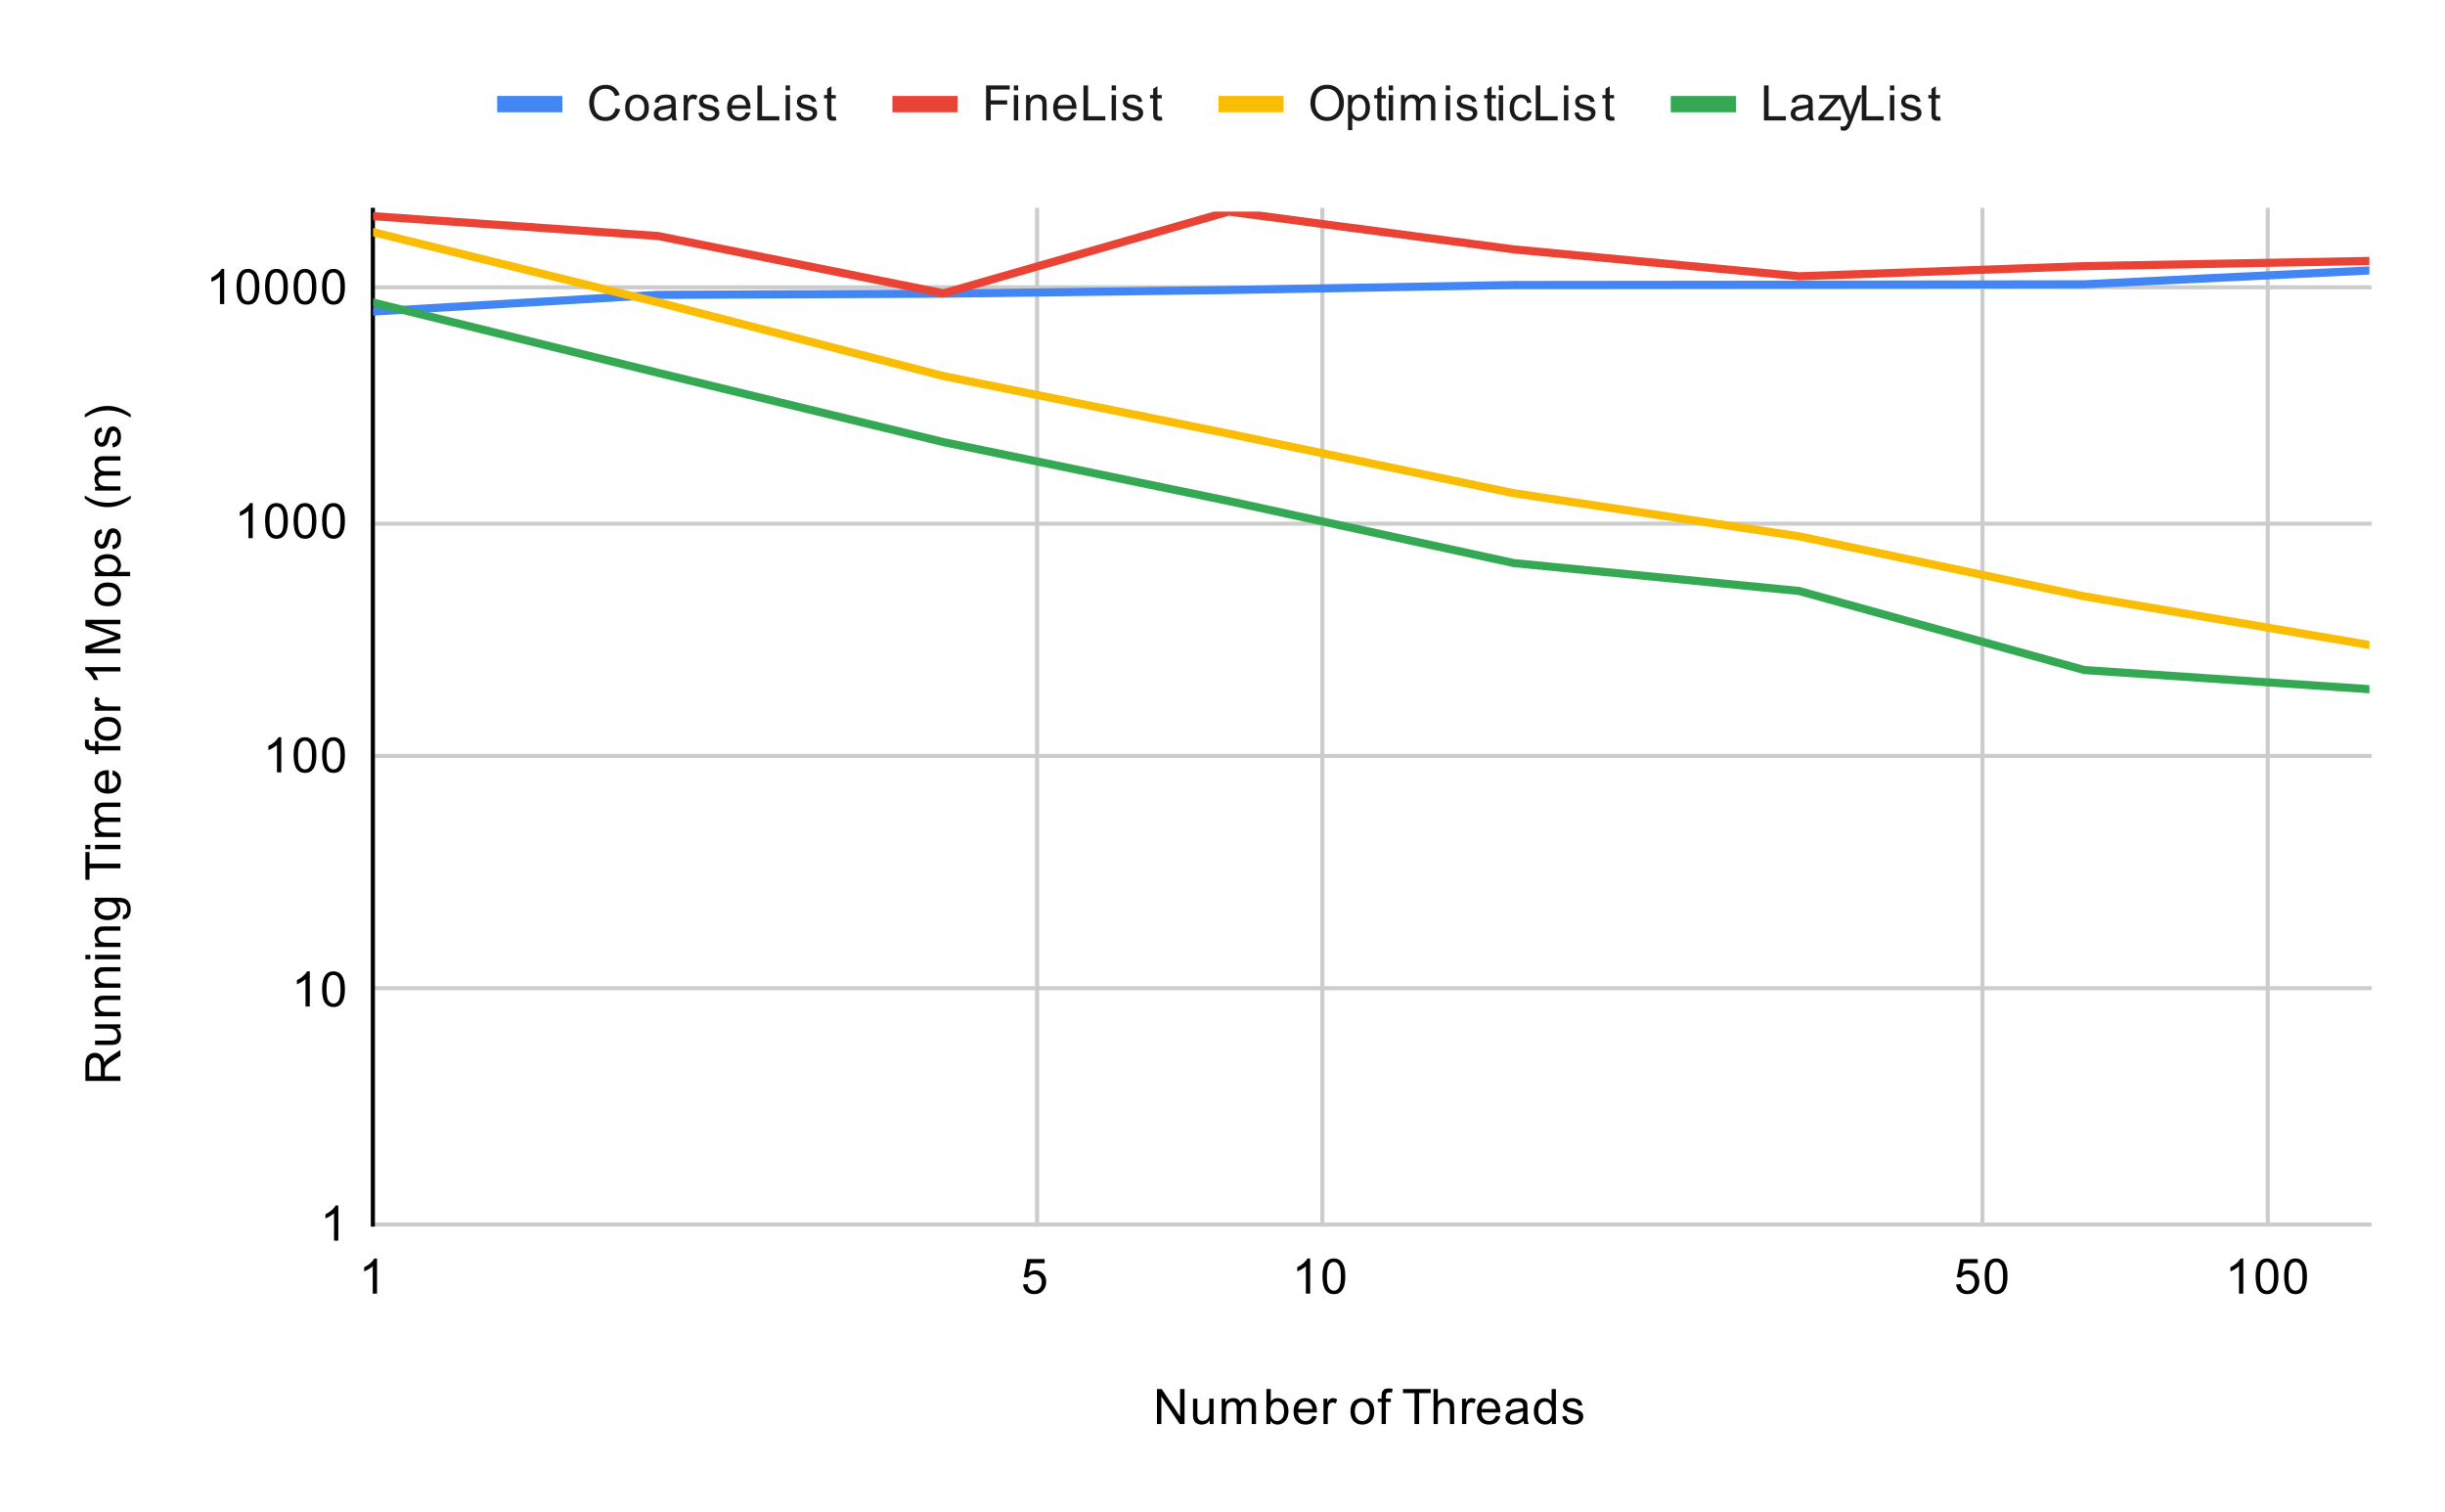 <svg version="1.1" viewBox="0.0 0.0 600.0 371.0" fill="none" stroke="none" stroke-linecap="square" stroke-miterlimit="10" width="600" height="371" xmlns:xlink="http://www.w3.org/1999/xlink" xmlns="http://www.w3.org/2000/svg"><path fill="#ffffff" d="M0 0L600.0 0L600.0 371.0L0 371.0L0 0Z" fill-rule="nonzero"/><path stroke="#cccccc" stroke-width="1.0" stroke-linecap="butt" d="M91.5 51.5L91.5 300.5" fill-rule="nonzero"/><path stroke="#cccccc" stroke-width="1.0" stroke-linecap="butt" d="M254.5 51.5L254.5 300.5" fill-rule="nonzero"/><path stroke="#cccccc" stroke-width="1.0" stroke-linecap="butt" d="M324.5 51.5L324.5 300.5" fill-rule="nonzero"/><path stroke="#cccccc" stroke-width="1.0" stroke-linecap="butt" d="M486.5 51.5L486.5 300.5" fill-rule="nonzero"/><path stroke="#cccccc" stroke-width="1.0" stroke-linecap="butt" d="M556.5 51.5L556.5 300.5" fill-rule="nonzero"/><path stroke="#cccccc" stroke-width="1.0" stroke-linecap="butt" d="M91.5 300.5L581.5 300.5" fill-rule="nonzero"/><path stroke="#cccccc" stroke-width="1.0" stroke-linecap="butt" d="M91.5 242.5L581.5 242.5" fill-rule="nonzero"/><path stroke="#cccccc" stroke-width="1.0" stroke-linecap="butt" d="M91.5 185.5L581.5 185.5" fill-rule="nonzero"/><path stroke="#cccccc" stroke-width="1.0" stroke-linecap="butt" d="M91.5 128.5L581.5 128.5" fill-rule="nonzero"/><path stroke="#cccccc" stroke-width="1.0" stroke-linecap="butt" d="M91.5 70.5L581.5 70.5" fill-rule="nonzero"/><path stroke="#000000" stroke-width="1.0" stroke-linecap="butt" d="M91.5 300.5L91.5 51.5" fill-rule="nonzero"/><clipPath id="id_0"><path d="M91.55 51.917L581.45 51.917L581.45 300.45L91.55 300.45L91.55 51.917Z" clip-rule="nonzero"/></clipPath><path stroke="#4285f4" stroke-width="2.0" stroke-linecap="butt" clip-path="url(#id_0)" d="M91.55 76.448L161.536 72.358L231.521 72.065L301.507 71.169L371.493 69.945L441.479 69.872L511.464 69.765L581.45 66.366" fill-rule="nonzero"/><path stroke="#ea4335" stroke-width="2.0" stroke-linecap="butt" clip-path="url(#id_0)" d="M91.55 53.047L161.536 57.926L231.521 71.981L301.507 51.917L371.493 61.204L441.479 67.798L511.464 65.311L581.45 64.033" fill-rule="nonzero"/><path stroke="#fbbc04" stroke-width="2.0" stroke-linecap="butt" clip-path="url(#id_0)" d="M91.55 56.974L161.536 74.207L231.521 92.288L301.507 106.417L371.493 121.034L441.479 131.608L511.464 146.338L581.45 158.286" fill-rule="nonzero"/><path stroke="#34a853" stroke-width="2.0" stroke-linecap="butt" clip-path="url(#id_0)" d="M91.55 74.25L161.536 91.504L231.521 108.491L301.507 122.95L371.493 138.18L441.479 145.025L511.464 164.426L581.45 169.126" fill-rule="nonzero"/><path fill="#000000" fill-opacity="0.0" clip-path="url(#id_0)" d="M94.55 76.448C94.55 78.105 93.207 79.448 91.55 79.448C89.893 79.448 88.55 78.105 88.55 76.448C88.55 74.792 89.893 73.448 91.55 73.448C93.207 73.448 94.55 74.792 94.55 76.448Z" fill-rule="nonzero"/><path fill="#000000" fill-opacity="0.0" clip-path="url(#id_0)" d="M164.536 72.358C164.536 74.015 163.193 75.358 161.536 75.358C159.879 75.358 158.536 74.015 158.536 72.358C158.536 70.701 159.879 69.358 161.536 69.358C163.193 69.358 164.536 70.701 164.536 72.358Z" fill-rule="nonzero"/><path fill="#000000" fill-opacity="0.0" clip-path="url(#id_0)" d="M234.521 72.065C234.521 73.722 233.178 75.065 231.521 75.065C229.865 75.065 228.521 73.722 228.521 72.065C228.521 70.409 229.865 69.065 231.521 69.065C233.178 69.065 234.521 70.409 234.521 72.065Z" fill-rule="nonzero"/><path fill="#000000" fill-opacity="0.0" clip-path="url(#id_0)" d="M304.507 71.169C304.507 72.826 303.164 74.169 301.507 74.169C299.85 74.169 298.507 72.826 298.507 71.169C298.507 69.512 299.85 68.169 301.507 68.169C303.164 68.169 304.507 69.512 304.507 71.169Z" fill-rule="nonzero"/><path fill="#000000" fill-opacity="0.0" clip-path="url(#id_0)" d="M374.493 69.945C374.493 71.601 373.15 72.945 371.493 72.945C369.836 72.945 368.493 71.601 368.493 69.945C368.493 68.288 369.836 66.945 371.493 66.945C373.15 66.945 374.493 68.288 374.493 69.945Z" fill-rule="nonzero"/><path fill="#000000" fill-opacity="0.0" clip-path="url(#id_0)" d="M444.479 69.872C444.479 71.529 443.135 72.872 441.479 72.872C439.822 72.872 438.479 71.529 438.479 69.872C438.479 68.215 439.822 66.872 441.479 66.872C443.135 66.872 444.479 68.215 444.479 69.872Z" fill-rule="nonzero"/><path fill="#000000" fill-opacity="0.0" clip-path="url(#id_0)" d="M514.464 69.765C514.464 71.422 513.121 72.765 511.464 72.765C509.807 72.765 508.464 71.422 508.464 69.765C508.464 68.109 509.807 66.765 511.464 66.765C513.121 66.765 514.464 68.109 514.464 69.765Z" fill-rule="nonzero"/><path fill="#000000" fill-opacity="0.0" clip-path="url(#id_0)" d="M584.45 66.366C584.45 68.023 583.107 69.366 581.45 69.366C579.793 69.366 578.45 68.023 578.45 66.366C578.45 64.709 579.793 63.366 581.45 63.366C583.107 63.366 584.45 64.709 584.45 66.366Z" fill-rule="nonzero"/><path fill="#000000" fill-opacity="0.0" clip-path="url(#id_0)" d="M94.55 53.047C94.55 54.704 93.207 56.047 91.55 56.047C89.893 56.047 88.55 54.704 88.55 53.047C88.55 51.39 89.893 50.047 91.55 50.047C93.207 50.047 94.55 51.39 94.55 53.047Z" fill-rule="nonzero"/><path fill="#000000" fill-opacity="0.0" clip-path="url(#id_0)" d="M164.536 57.926C164.536 59.583 163.193 60.926 161.536 60.926C159.879 60.926 158.536 59.583 158.536 57.926C158.536 56.269 159.879 54.926 161.536 54.926C163.193 54.926 164.536 56.269 164.536 57.926Z" fill-rule="nonzero"/><path fill="#000000" fill-opacity="0.0" clip-path="url(#id_0)" d="M234.521 71.981C234.521 73.638 233.178 74.981 231.521 74.981C229.865 74.981 228.521 73.638 228.521 71.981C228.521 70.324 229.865 68.981 231.521 68.981C233.178 68.981 234.521 70.324 234.521 71.981Z" fill-rule="nonzero"/><path fill="#000000" fill-opacity="0.0" clip-path="url(#id_0)" d="M304.507 51.917C304.507 53.574 303.164 54.917 301.507 54.917C299.85 54.917 298.507 53.574 298.507 51.917C298.507 50.26 299.85 48.917 301.507 48.917C303.164 48.917 304.507 50.26 304.507 51.917Z" fill-rule="nonzero"/><path fill="#000000" fill-opacity="0.0" clip-path="url(#id_0)" d="M374.493 61.204C374.493 62.861 373.15 64.204 371.493 64.204C369.836 64.204 368.493 62.861 368.493 61.204C368.493 59.547 369.836 58.204 371.493 58.204C373.15 58.204 374.493 59.547 374.493 61.204Z" fill-rule="nonzero"/><path fill="#000000" fill-opacity="0.0" clip-path="url(#id_0)" d="M444.479 67.798C444.479 69.454 443.135 70.798 441.479 70.798C439.822 70.798 438.479 69.454 438.479 67.798C438.479 66.141 439.822 64.798 441.479 64.798C443.135 64.798 444.479 66.141 444.479 67.798Z" fill-rule="nonzero"/><path fill="#000000" fill-opacity="0.0" clip-path="url(#id_0)" d="M514.464 65.311C514.464 66.968 513.121 68.311 511.464 68.311C509.807 68.311 508.464 66.968 508.464 65.311C508.464 63.654 509.807 62.311 511.464 62.311C513.121 62.311 514.464 63.654 514.464 65.311Z" fill-rule="nonzero"/><path fill="#000000" fill-opacity="0.0" clip-path="url(#id_0)" d="M584.45 64.033C584.45 65.69 583.107 67.033 581.45 67.033C579.793 67.033 578.45 65.69 578.45 64.033C578.45 62.376 579.793 61.033 581.45 61.033C583.107 61.033 584.45 62.376 584.45 64.033Z" fill-rule="nonzero"/><path fill="#000000" fill-opacity="0.0" clip-path="url(#id_0)" d="M94.55 56.974C94.55 58.63 93.207 59.974 91.55 59.974C89.893 59.974 88.55 58.63 88.55 56.974C88.55 55.317 89.893 53.974 91.55 53.974C93.207 53.974 94.55 55.317 94.55 56.974Z" fill-rule="nonzero"/><path fill="#000000" fill-opacity="0.0" clip-path="url(#id_0)" d="M164.536 74.207C164.536 75.864 163.193 77.207 161.536 77.207C159.879 77.207 158.536 75.864 158.536 74.207C158.536 72.55 159.879 71.207 161.536 71.207C163.193 71.207 164.536 72.55 164.536 74.207Z" fill-rule="nonzero"/><path fill="#000000" fill-opacity="0.0" clip-path="url(#id_0)" d="M234.521 92.288C234.521 93.945 233.178 95.288 231.521 95.288C229.865 95.288 228.521 93.945 228.521 92.288C228.521 90.631 229.865 89.288 231.521 89.288C233.178 89.288 234.521 90.631 234.521 92.288Z" fill-rule="nonzero"/><path fill="#000000" fill-opacity="0.0" clip-path="url(#id_0)" d="M304.507 106.417C304.507 108.073 303.164 109.417 301.507 109.417C299.85 109.417 298.507 108.073 298.507 106.417C298.507 104.76 299.85 103.417 301.507 103.417C303.164 103.417 304.507 104.76 304.507 106.417Z" fill-rule="nonzero"/><path fill="#000000" fill-opacity="0.0" clip-path="url(#id_0)" d="M374.493 121.034C374.493 122.691 373.15 124.034 371.493 124.034C369.836 124.034 368.493 122.691 368.493 121.034C368.493 119.377 369.836 118.034 371.493 118.034C373.15 118.034 374.493 119.377 374.493 121.034Z" fill-rule="nonzero"/><path fill="#000000" fill-opacity="0.0" clip-path="url(#id_0)" d="M444.479 131.608C444.479 133.264 443.135 134.608 441.479 134.608C439.822 134.608 438.479 133.264 438.479 131.608C438.479 129.951 439.822 128.608 441.479 128.608C443.135 128.608 444.479 129.951 444.479 131.608Z" fill-rule="nonzero"/><path fill="#000000" fill-opacity="0.0" clip-path="url(#id_0)" d="M514.464 146.338C514.464 147.995 513.121 149.338 511.464 149.338C509.807 149.338 508.464 147.995 508.464 146.338C508.464 144.682 509.807 143.338 511.464 143.338C513.121 143.338 514.464 144.682 514.464 146.338Z" fill-rule="nonzero"/><path fill="#000000" fill-opacity="0.0" clip-path="url(#id_0)" d="M584.45 158.286C584.45 159.943 583.107 161.286 581.45 161.286C579.793 161.286 578.45 159.943 578.45 158.286C578.45 156.629 579.793 155.286 581.45 155.286C583.107 155.286 584.45 156.629 584.45 158.286Z" fill-rule="nonzero"/><path fill="#000000" fill-opacity="0.0" clip-path="url(#id_0)" d="M94.55 74.25C94.55 75.907 93.207 77.25 91.55 77.25C89.893 77.25 88.55 75.907 88.55 74.25C88.55 72.593 89.893 71.25 91.55 71.25C93.207 71.25 94.55 72.593 94.55 74.25Z" fill-rule="nonzero"/><path fill="#000000" fill-opacity="0.0" clip-path="url(#id_0)" d="M164.536 91.504C164.536 93.16 163.193 94.504 161.536 94.504C159.879 94.504 158.536 93.16 158.536 91.504C158.536 89.847 159.879 88.504 161.536 88.504C163.193 88.504 164.536 89.847 164.536 91.504Z" fill-rule="nonzero"/><path fill="#000000" fill-opacity="0.0" clip-path="url(#id_0)" d="M234.521 108.491C234.521 110.148 233.178 111.491 231.521 111.491C229.865 111.491 228.521 110.148 228.521 108.491C228.521 106.834 229.865 105.491 231.521 105.491C233.178 105.491 234.521 106.834 234.521 108.491Z" fill-rule="nonzero"/><path fill="#000000" fill-opacity="0.0" clip-path="url(#id_0)" d="M304.507 122.95C304.507 124.607 303.164 125.95 301.507 125.95C299.85 125.95 298.507 124.607 298.507 122.95C298.507 121.293 299.85 119.95 301.507 119.95C303.164 119.95 304.507 121.293 304.507 122.95Z" fill-rule="nonzero"/><path fill="#000000" fill-opacity="0.0" clip-path="url(#id_0)" d="M374.493 138.18C374.493 139.837 373.15 141.18 371.493 141.18C369.836 141.18 368.493 139.837 368.493 138.18C368.493 136.524 369.836 135.18 371.493 135.18C373.15 135.18 374.493 136.524 374.493 138.18Z" fill-rule="nonzero"/><path fill="#000000" fill-opacity="0.0" clip-path="url(#id_0)" d="M444.479 145.025C444.479 146.682 443.135 148.025 441.479 148.025C439.822 148.025 438.479 146.682 438.479 145.025C438.479 143.368 439.822 142.025 441.479 142.025C443.135 142.025 444.479 143.368 444.479 145.025Z" fill-rule="nonzero"/><path fill="#000000" fill-opacity="0.0" clip-path="url(#id_0)" d="M514.464 164.426C514.464 166.083 513.121 167.426 511.464 167.426C509.807 167.426 508.464 166.083 508.464 164.426C508.464 162.769 509.807 161.426 511.464 161.426C513.121 161.426 514.464 162.769 514.464 164.426Z" fill-rule="nonzero"/><path fill="#000000" fill-opacity="0.0" clip-path="url(#id_0)" d="M584.45 169.126C584.45 170.783 583.107 172.126 581.45 172.126C579.793 172.126 578.45 170.783 578.45 169.126C578.45 167.469 579.793 166.126 581.45 166.126C583.107 166.126 584.45 167.469 584.45 169.126Z" fill-rule="nonzero"/><path fill="#000000" d="M283.922 349.45L283.922 340.856L285.078 340.856L289.594 347.606L289.594 340.856L290.688 340.856L290.688 349.45L289.516 349.45L285.0 342.7L285.0 349.45L283.922 349.45ZM296.875 349.45L296.875 348.528Q296.141 349.591 294.891 349.591Q294.344 349.591 293.859 349.387Q293.391 349.169 293.156 348.856Q292.922 348.528 292.828 348.059Q292.766 347.762 292.766 347.075L292.766 343.231L293.828 343.231L293.828 346.684Q293.828 347.497 293.891 347.794Q293.984 348.2 294.297 348.45Q294.625 348.684 295.109 348.684Q295.578 348.684 295.984 348.45Q296.406 348.2 296.578 347.778Q296.766 347.356 296.766 346.559L296.766 343.231L297.812 343.231L297.812 349.45L296.875 349.45ZM299.797 349.45L299.797 343.231L300.734 343.231L300.734 344.106Q301.031 343.637 301.516 343.372Q302.0 343.091 302.625 343.091Q303.312 343.091 303.75 343.372Q304.203 343.653 304.375 344.169Q305.125 343.091 306.297 343.091Q307.234 343.091 307.719 343.606Q308.219 344.106 308.219 345.184L308.219 349.45L307.172 349.45L307.172 345.528Q307.172 344.903 307.062 344.622Q306.969 344.341 306.703 344.169Q306.438 343.997 306.062 343.997Q305.406 343.997 304.969 344.434Q304.547 344.872 304.547 345.841L304.547 349.45L303.484 349.45L303.484 345.403Q303.484 344.7 303.219 344.356Q302.969 343.997 302.391 343.997Q301.938 343.997 301.562 344.231Q301.188 344.466 301.016 344.919Q300.844 345.372 300.844 346.216L300.844 349.45L299.797 349.45ZM311.766 349.45L310.781 349.45L310.781 340.856L311.844 340.856L311.844 343.919Q312.516 343.091 313.547 343.091Q314.125 343.091 314.625 343.325Q315.141 343.544 315.469 343.966Q315.812 344.387 316.0 344.981Q316.188 345.575 316.188 346.247Q316.188 347.841 315.391 348.716Q314.594 349.591 313.5 349.591Q312.391 349.591 311.766 348.669L311.766 349.45ZM311.75 346.294Q311.75 347.403 312.062 347.903Q312.562 348.716 313.406 348.716Q314.094 348.716 314.594 348.122Q315.109 347.528 315.109 346.325Q315.109 345.106 314.625 344.528Q314.141 343.95 313.453 343.95Q312.766 343.95 312.25 344.559Q311.75 345.153 311.75 346.294ZM322.047 347.45L323.141 347.575Q322.891 348.528 322.188 349.059Q321.484 349.591 320.406 349.591Q319.047 349.591 318.234 348.747Q317.438 347.903 317.438 346.387Q317.438 344.825 318.25 343.966Q319.062 343.091 320.344 343.091Q321.594 343.091 322.375 343.934Q323.172 344.778 323.172 346.325Q323.172 346.419 323.172 346.606L318.531 346.606Q318.594 347.637 319.109 348.184Q319.625 348.716 320.406 348.716Q320.984 348.716 321.391 348.419Q321.812 348.106 322.047 347.45ZM318.594 345.747L322.062 345.747Q322.0 344.95 321.672 344.559Q321.156 343.95 320.359 343.95Q319.625 343.95 319.125 344.434Q318.641 344.919 318.594 345.747ZM324.781 349.45L324.781 343.231L325.734 343.231L325.734 344.169Q326.094 343.512 326.391 343.309Q326.703 343.091 327.078 343.091Q327.609 343.091 328.156 343.419L327.797 344.403Q327.406 344.169 327.031 344.169Q326.672 344.169 326.391 344.387Q326.125 344.591 326.016 344.966Q325.828 345.528 325.828 346.184L325.828 349.45L324.781 349.45ZM331.406 346.341Q331.406 344.606 332.359 343.778Q333.156 343.091 334.312 343.091Q335.594 343.091 336.406 343.934Q337.234 344.762 337.234 346.247Q337.234 347.45 336.875 348.137Q336.516 348.825 335.812 349.216Q335.125 349.591 334.312 349.591Q333.016 349.591 332.203 348.762Q331.406 347.919 331.406 346.341ZM332.484 346.341Q332.484 347.528 333.0 348.122Q333.531 348.716 334.312 348.716Q335.109 348.716 335.625 348.122Q336.141 347.528 336.141 346.309Q336.141 345.153 335.609 344.559Q335.094 343.966 334.312 343.966Q333.531 343.966 333.0 344.559Q332.484 345.137 332.484 346.341ZM339.047 349.45L339.047 344.044L338.109 344.044L338.109 343.231L339.047 343.231L339.047 342.559Q339.047 341.934 339.156 341.637Q339.312 341.216 339.688 340.966Q340.078 340.716 340.766 340.716Q341.219 340.716 341.75 340.825L341.594 341.731Q341.266 341.684 340.969 341.684Q340.484 341.684 340.281 341.887Q340.094 342.091 340.094 342.653L340.094 343.231L341.312 343.231L341.312 344.044L340.094 344.044L340.094 349.45L339.047 349.45ZM347.109 349.45L347.109 341.872L344.281 341.872L344.281 340.856L351.094 340.856L351.094 341.872L348.25 341.872L348.25 349.45L347.109 349.45ZM351.797 349.45L351.797 340.856L352.844 340.856L352.844 343.934Q353.578 343.091 354.703 343.091Q355.406 343.091 355.906 343.372Q356.422 343.637 356.641 344.122Q356.859 344.591 356.859 345.512L356.859 349.45L355.812 349.45L355.812 345.512Q355.812 344.716 355.469 344.356Q355.125 343.997 354.5 343.997Q354.031 343.997 353.609 344.247Q353.203 344.481 353.016 344.903Q352.844 345.309 352.844 346.044L352.844 349.45L351.797 349.45ZM358.781 349.45L358.781 343.231L359.734 343.231L359.734 344.169Q360.094 343.512 360.391 343.309Q360.703 343.091 361.078 343.091Q361.609 343.091 362.156 343.419L361.797 344.403Q361.406 344.169 361.031 344.169Q360.672 344.169 360.391 344.387Q360.125 344.591 360.016 344.966Q359.828 345.528 359.828 346.184L359.828 349.45L358.781 349.45ZM367.047 347.45L368.141 347.575Q367.891 348.528 367.188 349.059Q366.484 349.591 365.406 349.591Q364.047 349.591 363.234 348.747Q362.438 347.903 362.438 346.387Q362.438 344.825 363.25 343.966Q364.062 343.091 365.344 343.091Q366.594 343.091 367.375 343.934Q368.172 344.778 368.172 346.325Q368.172 346.419 368.172 346.606L363.531 346.606Q363.594 347.637 364.109 348.184Q364.625 348.716 365.406 348.716Q365.984 348.716 366.391 348.419Q366.812 348.106 367.047 347.45ZM363.594 345.747L367.062 345.747Q367.0 344.95 366.672 344.559Q366.156 343.95 365.359 343.95Q364.625 343.95 364.125 344.434Q363.641 344.919 363.594 345.747ZM373.859 348.684Q373.266 349.184 372.719 349.387Q372.188 349.591 371.562 349.591Q370.531 349.591 369.984 349.091Q369.438 348.591 369.438 347.809Q369.438 347.356 369.641 346.981Q369.844 346.591 370.188 346.372Q370.531 346.137 370.953 346.028Q371.25 345.934 371.891 345.856Q373.156 345.716 373.766 345.497Q373.766 345.278 373.766 345.231Q373.766 344.575 373.469 344.309Q373.062 343.966 372.266 343.966Q371.531 343.966 371.172 344.231Q370.812 344.481 370.641 345.137L369.609 344.997Q369.75 344.341 370.078 343.934Q370.406 343.528 371.016 343.309Q371.625 343.091 372.422 343.091Q373.219 343.091 373.719 343.278Q374.219 343.466 374.453 343.747Q374.688 344.028 374.781 344.466Q374.828 344.731 374.828 345.434L374.828 346.841Q374.828 348.309 374.891 348.7Q374.969 349.091 375.172 349.45L374.062 349.45Q373.906 349.122 373.859 348.684ZM373.766 346.325Q373.188 346.559 372.047 346.731Q371.391 346.825 371.125 346.95Q370.859 347.059 370.703 347.278Q370.562 347.497 370.562 347.778Q370.562 348.2 370.875 348.481Q371.203 348.762 371.812 348.762Q372.422 348.762 372.891 348.497Q373.375 348.231 373.594 347.762Q373.766 347.403 373.766 346.716L373.766 346.325ZM380.828 349.45L380.828 348.669Q380.234 349.591 379.094 349.591Q378.344 349.591 377.719 349.184Q377.094 348.762 376.75 348.028Q376.406 347.294 376.406 346.341Q376.406 345.419 376.719 344.653Q377.031 343.887 377.656 343.497Q378.281 343.091 379.047 343.091Q379.609 343.091 380.047 343.325Q380.484 343.559 380.766 343.934L380.766 340.856L381.812 340.856L381.812 349.45L380.828 349.45ZM377.5 346.341Q377.5 347.544 378.0 348.137Q378.5 348.716 379.188 348.716Q379.875 348.716 380.359 348.153Q380.844 347.591 380.844 346.434Q380.844 345.153 380.344 344.559Q379.859 343.966 379.141 343.966Q378.438 343.966 377.969 344.544Q377.5 345.106 377.5 346.341ZM383.375 347.591L384.406 347.434Q384.5 348.059 384.891 348.387Q385.297 348.716 386.031 348.716Q386.75 348.716 387.094 348.434Q387.453 348.137 387.453 347.731Q387.453 347.372 387.141 347.169Q386.922 347.028 386.062 346.809Q384.906 346.512 384.453 346.309Q384.016 346.091 383.781 345.716Q383.547 345.341 383.547 344.872Q383.547 344.466 383.734 344.106Q383.922 343.747 384.25 343.512Q384.5 343.341 384.922 343.216Q385.344 343.091 385.844 343.091Q386.562 343.091 387.109 343.309Q387.672 343.512 387.938 343.872Q388.203 344.231 388.297 344.825L387.266 344.966Q387.203 344.497 386.859 344.231Q386.531 343.95 385.906 343.95Q385.188 343.95 384.875 344.2Q384.562 344.434 384.562 344.762Q384.562 344.966 384.688 345.122Q384.828 345.294 385.094 345.403Q385.25 345.466 386.031 345.669Q387.156 345.981 387.594 346.169Q388.031 346.356 388.281 346.716Q388.531 347.075 388.531 347.622Q388.531 348.153 388.219 348.622Q387.922 349.075 387.344 349.341Q386.766 349.591 386.031 349.591Q384.812 349.591 384.172 349.091Q383.547 348.575 383.375 347.591Z" fill-rule="nonzero"/><path fill="#000000" d="M29.55 265.246L20.956 265.246L20.956 261.433Q20.956 260.277 21.191 259.683Q21.425 259.09 22.019 258.73Q22.597 258.371 23.3 258.371Q24.222 258.371 24.847 258.965Q25.472 259.558 25.644 260.793Q25.863 260.34 26.066 260.105Q26.519 259.605 27.206 259.168L29.55 257.668L29.55 259.105L27.769 260.23Q26.988 260.73 26.581 261.058Q26.175 261.371 26.019 261.636Q25.847 261.886 25.769 262.152Q25.738 262.34 25.738 262.777L25.738 264.105L29.55 264.105L29.55 265.246ZM24.753 264.105L24.753 261.652Q24.753 260.886 24.597 260.449Q24.425 259.996 24.081 259.777Q23.722 259.543 23.3 259.543Q22.691 259.543 22.3 259.996Q21.909 260.433 21.909 261.386L21.909 264.105L24.753 264.105ZM29.55 252.308L28.628 252.308Q29.691 253.043 29.691 254.293Q29.691 254.84 29.488 255.324Q29.269 255.793 28.956 256.027Q28.628 256.261 28.159 256.355Q27.863 256.418 27.175 256.418L23.331 256.418L23.331 255.355L26.784 255.355Q27.597 255.355 27.894 255.293Q28.3 255.199 28.55 254.886Q28.784 254.558 28.784 254.074Q28.784 253.605 28.55 253.199Q28.3 252.777 27.878 252.605Q27.456 252.418 26.659 252.418L23.331 252.418L23.331 251.371L29.55 251.371L29.55 252.308ZM29.55 249.386L23.331 249.386L23.331 248.449L24.206 248.449Q23.191 247.761 23.191 246.465Q23.191 245.902 23.394 245.433Q23.597 244.949 23.925 244.715Q24.253 244.48 24.691 244.386Q24.988 244.34 25.722 244.34L29.55 244.34L29.55 245.386L25.769 245.386Q25.113 245.386 24.8 245.511Q24.488 245.636 24.3 245.949Q24.097 246.261 24.097 246.683Q24.097 247.355 24.534 247.855Q24.956 248.34 26.144 248.34L29.55 248.34L29.55 249.386ZM29.55 242.386L23.331 242.386L23.331 241.449L24.206 241.449Q23.191 240.761 23.191 239.465Q23.191 238.902 23.394 238.433Q23.597 237.949 23.925 237.715Q24.253 237.48 24.691 237.386Q24.988 237.34 25.722 237.34L29.55 237.34L29.55 238.386L25.769 238.386Q25.113 238.386 24.8 238.511Q24.488 238.636 24.3 238.949Q24.097 239.261 24.097 239.683Q24.097 240.355 24.534 240.855Q24.956 241.34 26.144 241.34L29.55 241.34L29.55 242.386ZM22.175 235.386L20.956 235.386L20.956 234.324L22.175 234.324L22.175 235.386ZM29.55 235.386L23.331 235.386L23.331 234.324L29.55 234.324L29.55 235.386ZM29.55 232.386L23.331 232.386L23.331 231.449L24.206 231.449Q23.191 230.761 23.191 229.465Q23.191 228.902 23.394 228.433Q23.597 227.949 23.925 227.715Q24.253 227.48 24.691 227.386Q24.988 227.34 25.722 227.34L29.55 227.34L29.55 228.386L25.769 228.386Q25.113 228.386 24.8 228.511Q24.488 228.636 24.3 228.949Q24.097 229.261 24.097 229.683Q24.097 230.355 24.534 230.855Q24.956 231.34 26.144 231.34L29.55 231.34L29.55 232.386ZM30.066 225.59L30.222 224.558Q30.691 224.496 30.909 224.199Q31.206 223.808 31.206 223.136Q31.206 222.402 30.909 222.011Q30.613 221.605 30.097 221.465Q29.769 221.371 28.738 221.386Q29.55 222.074 29.55 223.105Q29.55 224.386 28.628 225.09Q27.691 225.793 26.409 225.793Q25.519 225.793 24.769 225.48Q24.003 225.152 23.597 224.543Q23.191 223.933 23.191 223.105Q23.191 221.996 24.081 221.277L23.331 221.277L23.331 220.308L28.706 220.308Q30.159 220.308 30.769 220.605Q31.378 220.902 31.722 221.543Q32.081 222.183 32.081 223.121Q32.081 224.23 31.581 224.918Q31.081 225.605 30.066 225.59ZM26.331 224.715Q27.55 224.715 28.113 224.23Q28.675 223.746 28.675 223.011Q28.675 222.277 28.113 221.793Q27.55 221.293 26.363 221.293Q25.222 221.293 24.644 221.808Q24.066 222.308 24.066 223.027Q24.066 223.73 24.644 224.23Q25.206 224.715 26.331 224.715ZM29.55 213.074L21.972 213.074L21.972 215.902L20.956 215.902L20.956 209.09L21.972 209.09L21.972 211.933L29.55 211.933L29.55 213.074ZM22.175 208.386L20.956 208.386L20.956 207.324L22.175 207.324L22.175 208.386ZM29.55 208.386L23.331 208.386L23.331 207.324L29.55 207.324L29.55 208.386ZM29.55 205.386L23.331 205.386L23.331 204.449L24.206 204.449Q23.738 204.152 23.472 203.668Q23.191 203.183 23.191 202.558Q23.191 201.871 23.472 201.433Q23.753 200.98 24.269 200.808Q23.191 200.058 23.191 198.886Q23.191 197.949 23.706 197.465Q24.206 196.965 25.284 196.965L29.55 196.965L29.55 198.011L25.628 198.011Q25.003 198.011 24.722 198.121Q24.441 198.215 24.269 198.48Q24.097 198.746 24.097 199.121Q24.097 199.777 24.534 200.215Q24.972 200.636 25.941 200.636L29.55 200.636L29.55 201.699L25.503 201.699Q24.8 201.699 24.456 201.965Q24.097 202.215 24.097 202.793Q24.097 203.246 24.331 203.621Q24.566 203.996 25.019 204.168Q25.472 204.34 26.316 204.34L29.55 204.34L29.55 205.386ZM27.55 190.136L27.675 189.043Q28.628 189.293 29.159 189.996Q29.691 190.699 29.691 191.777Q29.691 193.136 28.847 193.949Q28.003 194.746 26.488 194.746Q24.925 194.746 24.066 193.933Q23.191 193.121 23.191 191.84Q23.191 190.59 24.034 189.808Q24.878 189.011 26.425 189.011Q26.519 189.011 26.706 189.011L26.706 193.652Q27.738 193.59 28.284 193.074Q28.816 192.558 28.816 191.777Q28.816 191.199 28.519 190.793Q28.206 190.371 27.55 190.136ZM25.847 193.59L25.847 190.121Q25.05 190.183 24.659 190.511Q24.05 191.027 24.05 191.824Q24.05 192.558 24.534 193.058Q25.019 193.543 25.847 193.59ZM29.55 184.136L24.144 184.136L24.144 185.074L23.331 185.074L23.331 184.136L22.659 184.136Q22.034 184.136 21.738 184.027Q21.316 183.871 21.066 183.496Q20.816 183.105 20.816 182.418Q20.816 181.965 20.925 181.433L21.831 181.59Q21.784 181.918 21.784 182.215Q21.784 182.699 21.988 182.902Q22.191 183.09 22.753 183.09L23.331 183.09L23.331 181.871L24.144 181.871L24.144 183.09L29.55 183.09L29.55 184.136ZM26.441 181.777Q24.706 181.777 23.878 180.824Q23.191 180.027 23.191 178.871Q23.191 177.59 24.034 176.777Q24.863 175.949 26.347 175.949Q27.55 175.949 28.238 176.308Q28.925 176.668 29.316 177.371Q29.691 178.058 29.691 178.871Q29.691 180.168 28.863 180.98Q28.019 181.777 26.441 181.777ZM26.441 180.699Q27.628 180.699 28.222 180.183Q28.816 179.652 28.816 178.871Q28.816 178.074 28.222 177.558Q27.628 177.043 26.409 177.043Q25.253 177.043 24.659 177.574Q24.066 178.09 24.066 178.871Q24.066 179.652 24.659 180.183Q25.238 180.699 26.441 180.699ZM29.55 174.402L23.331 174.402L23.331 173.449L24.269 173.449Q23.613 173.09 23.409 172.793Q23.191 172.48 23.191 172.105Q23.191 171.574 23.519 171.027L24.503 171.386Q24.269 171.777 24.269 172.152Q24.269 172.511 24.488 172.793Q24.691 173.058 25.066 173.168Q25.628 173.355 26.284 173.355L29.55 173.355L29.55 174.402ZM29.55 163.715L29.55 164.761L22.831 164.761Q23.191 165.152 23.566 165.777Q23.925 166.386 24.097 166.871L23.081 166.871Q22.659 165.996 22.081 165.34Q21.488 164.668 20.925 164.386L20.925 163.715L29.55 163.715ZM29.55 160.293L20.956 160.293L20.956 158.574L27.034 156.543Q27.894 156.261 28.316 156.136Q27.847 155.996 26.941 155.683L20.956 153.621L20.956 152.09L29.55 152.09L29.55 153.183L22.363 153.183L29.55 155.683L29.55 156.715L22.238 159.199L29.55 159.199L29.55 160.293ZM26.441 148.777Q24.706 148.777 23.878 147.824Q23.191 147.027 23.191 145.871Q23.191 144.59 24.034 143.777Q24.863 142.949 26.347 142.949Q27.55 142.949 28.238 143.308Q28.925 143.668 29.316 144.371Q29.691 145.058 29.691 145.871Q29.691 147.168 28.863 147.98Q28.019 148.777 26.441 148.777ZM26.441 147.699Q27.628 147.699 28.222 147.183Q28.816 146.652 28.816 145.871Q28.816 145.074 28.222 144.558Q27.628 144.043 26.409 144.043Q25.253 144.043 24.659 144.574Q24.066 145.09 24.066 145.871Q24.066 146.652 24.659 147.183Q25.238 147.699 26.441 147.699ZM31.941 141.386L23.331 141.386L23.331 140.433L24.128 140.433Q23.659 140.09 23.425 139.668Q23.191 139.23 23.191 138.621Q23.191 137.824 23.597 137.215Q24.003 136.605 24.753 136.308Q25.503 135.996 26.394 135.996Q27.347 135.996 28.113 136.34Q28.878 136.668 29.284 137.324Q29.691 137.98 29.691 138.699Q29.691 139.23 29.472 139.652Q29.238 140.074 28.909 140.34L31.941 140.34L31.941 141.386ZM26.472 140.433Q27.675 140.433 28.253 139.949Q28.816 139.465 28.816 138.777Q28.816 138.074 28.222 137.574Q27.628 137.074 26.378 137.074Q25.191 137.074 24.613 137.558Q24.019 138.043 24.019 138.73Q24.019 139.402 24.644 139.918Q25.269 140.433 26.472 140.433ZM27.691 134.808L27.534 133.777Q28.159 133.683 28.488 133.293Q28.816 132.886 28.816 132.152Q28.816 131.433 28.534 131.09Q28.238 130.73 27.831 130.73Q27.472 130.73 27.269 131.043Q27.128 131.261 26.909 132.121Q26.613 133.277 26.409 133.73Q26.191 134.168 25.816 134.402Q25.441 134.636 24.972 134.636Q24.566 134.636 24.206 134.449Q23.847 134.261 23.613 133.933Q23.441 133.683 23.316 133.261Q23.191 132.84 23.191 132.34Q23.191 131.621 23.409 131.074Q23.613 130.511 23.972 130.246Q24.331 129.98 24.925 129.886L25.066 130.918Q24.597 130.98 24.331 131.324Q24.05 131.652 24.05 132.277Q24.05 132.996 24.3 133.308Q24.534 133.621 24.863 133.621Q25.066 133.621 25.222 133.496Q25.394 133.355 25.503 133.09Q25.566 132.933 25.769 132.152Q26.081 131.027 26.269 130.59Q26.456 130.152 26.816 129.902Q27.175 129.652 27.722 129.652Q28.253 129.652 28.722 129.965Q29.175 130.261 29.441 130.84Q29.691 131.418 29.691 132.152Q29.691 133.371 29.191 134.011Q28.675 134.636 27.691 134.808ZM32.081 122.371Q30.972 123.246 29.503 123.855Q28.019 124.449 26.441 124.449Q25.05 124.449 23.769 124.011Q22.284 123.48 20.816 122.371L20.816 121.621Q22.034 122.324 22.55 122.558Q23.363 122.918 24.238 123.121Q25.331 123.371 26.441 123.371Q29.269 123.371 32.081 121.621L32.081 122.371ZM29.55 120.386L23.331 120.386L23.331 119.449L24.206 119.449Q23.738 119.152 23.472 118.668Q23.191 118.183 23.191 117.558Q23.191 116.871 23.472 116.433Q23.753 115.98 24.269 115.808Q23.191 115.058 23.191 113.886Q23.191 112.949 23.706 112.465Q24.206 111.965 25.284 111.965L29.55 111.965L29.55 113.011L25.628 113.011Q25.003 113.011 24.722 113.121Q24.441 113.215 24.269 113.48Q24.097 113.746 24.097 114.121Q24.097 114.777 24.534 115.215Q24.972 115.636 25.941 115.636L29.55 115.636L29.55 116.699L25.503 116.699Q24.8 116.699 24.456 116.965Q24.097 117.215 24.097 117.793Q24.097 118.246 24.331 118.621Q24.566 118.996 25.019 119.168Q25.472 119.34 26.316 119.34L29.55 119.34L29.55 120.386ZM27.691 109.808L27.534 108.777Q28.159 108.683 28.488 108.293Q28.816 107.886 28.816 107.152Q28.816 106.433 28.534 106.09Q28.238 105.73 27.831 105.73Q27.472 105.73 27.269 106.043Q27.128 106.261 26.909 107.121Q26.613 108.277 26.409 108.73Q26.191 109.168 25.816 109.402Q25.441 109.636 24.972 109.636Q24.566 109.636 24.206 109.449Q23.847 109.261 23.613 108.933Q23.441 108.683 23.316 108.261Q23.191 107.84 23.191 107.34Q23.191 106.621 23.409 106.074Q23.613 105.511 23.972 105.246Q24.331 104.98 24.925 104.886L25.066 105.918Q24.597 105.98 24.331 106.324Q24.05 106.652 24.05 107.277Q24.05 107.996 24.3 108.308Q24.534 108.621 24.863 108.621Q25.066 108.621 25.222 108.496Q25.394 108.355 25.503 108.09Q25.566 107.933 25.769 107.152Q26.081 106.027 26.269 105.59Q26.456 105.152 26.816 104.902Q27.175 104.652 27.722 104.652Q28.253 104.652 28.722 104.965Q29.175 105.261 29.441 105.84Q29.691 106.418 29.691 107.152Q29.691 108.371 29.191 109.011Q28.675 109.636 27.691 109.808ZM32.081 101.699L32.081 102.449Q29.269 100.699 26.441 100.699Q25.347 100.699 24.253 100.949Q23.378 101.152 22.566 101.511Q22.05 101.746 20.816 102.449L20.816 101.699Q22.284 100.605 23.769 100.074Q25.05 99.621 26.441 99.621Q28.019 99.621 29.503 100.23Q30.972 100.84 32.081 101.699Z" fill-rule="nonzero"/><path fill="#000000" d="M83.019 304.45L81.972 304.45L81.972 297.731Q81.581 298.091 80.956 298.466Q80.347 298.825 79.862 298.997L79.862 297.981Q80.737 297.559 81.394 296.981Q82.066 296.387 82.347 295.825L83.019 295.825L83.019 304.45Z" fill-rule="nonzero"/><path fill="#000000" d="M76.019 246.992L74.972 246.992L74.972 240.273Q74.581 240.632 73.956 241.007Q73.347 241.367 72.862 241.539L72.862 240.523Q73.737 240.101 74.394 239.523Q75.066 238.929 75.347 238.367L76.019 238.367L76.019 246.992ZM79.05 242.757Q79.05 241.226 79.362 240.304Q79.675 239.367 80.284 238.867Q80.909 238.367 81.847 238.367Q82.534 238.367 83.05 238.648Q83.581 238.929 83.925 239.46Q84.269 239.976 84.456 240.726Q84.644 241.476 84.644 242.757Q84.644 244.273 84.331 245.195Q84.034 246.117 83.409 246.632Q82.8 247.132 81.847 247.132Q80.612 247.132 79.894 246.242Q79.05 245.179 79.05 242.757ZM80.128 242.757Q80.128 244.867 80.628 245.57Q81.128 246.273 81.847 246.273Q82.581 246.273 83.066 245.57Q83.566 244.867 83.566 242.757Q83.566 240.632 83.066 239.945Q82.581 239.242 81.831 239.242Q81.112 239.242 80.675 239.851Q80.128 240.632 80.128 242.757Z" fill-rule="nonzero"/><path fill="#000000" d="M69.019 189.533L67.972 189.533L67.972 182.815Q67.581 183.174 66.956 183.549Q66.347 183.908 65.862 184.08L65.862 183.065Q66.737 182.643 67.394 182.065Q68.066 181.471 68.347 180.908L69.019 180.908L69.019 189.533ZM72.05 185.299Q72.05 183.768 72.362 182.846Q72.675 181.908 73.284 181.408Q73.909 180.908 74.847 180.908Q75.534 180.908 76.05 181.19Q76.581 181.471 76.925 182.002Q77.269 182.518 77.456 183.268Q77.644 184.018 77.644 185.299Q77.644 186.815 77.331 187.736Q77.034 188.658 76.409 189.174Q75.8 189.674 74.847 189.674Q73.612 189.674 72.894 188.783Q72.05 187.721 72.05 185.299ZM73.128 185.299Q73.128 187.408 73.628 188.111Q74.128 188.815 74.847 188.815Q75.581 188.815 76.066 188.111Q76.566 187.408 76.566 185.299Q76.566 183.174 76.066 182.486Q75.581 181.783 74.831 181.783Q74.112 181.783 73.675 182.393Q73.128 183.174 73.128 185.299ZM79.05 185.299Q79.05 183.768 79.362 182.846Q79.675 181.908 80.284 181.408Q80.909 180.908 81.847 180.908Q82.534 180.908 83.05 181.19Q83.581 181.471 83.925 182.002Q84.269 182.518 84.456 183.268Q84.644 184.018 84.644 185.299Q84.644 186.815 84.331 187.736Q84.034 188.658 83.409 189.174Q82.8 189.674 81.847 189.674Q80.612 189.674 79.894 188.783Q79.05 187.721 79.05 185.299ZM80.128 185.299Q80.128 187.408 80.628 188.111Q81.128 188.815 81.847 188.815Q82.581 188.815 83.066 188.111Q83.566 187.408 83.566 185.299Q83.566 183.174 83.066 182.486Q82.581 181.783 81.831 181.783Q81.112 181.783 80.675 182.393Q80.128 183.174 80.128 185.299Z" fill-rule="nonzero"/><path fill="#000000" d="M62.019 132.075L60.972 132.075L60.972 125.356Q60.581 125.716 59.956 126.091Q59.347 126.45 58.862 126.622L58.862 125.606Q59.737 125.184 60.394 124.606Q61.066 124.013 61.347 123.45L62.019 123.45L62.019 132.075ZM65.05 127.841Q65.05 126.309 65.362 125.388Q65.675 124.45 66.284 123.95Q66.909 123.45 67.847 123.45Q68.534 123.45 69.05 123.731Q69.581 124.013 69.925 124.544Q70.269 125.059 70.456 125.809Q70.644 126.559 70.644 127.841Q70.644 129.356 70.331 130.278Q70.034 131.2 69.409 131.716Q68.8 132.216 67.847 132.216Q66.612 132.216 65.894 131.325Q65.05 130.263 65.05 127.841ZM66.128 127.841Q66.128 129.95 66.628 130.653Q67.128 131.356 67.847 131.356Q68.581 131.356 69.066 130.653Q69.566 129.95 69.566 127.841Q69.566 125.716 69.066 125.028Q68.581 124.325 67.831 124.325Q67.112 124.325 66.675 124.934Q66.128 125.716 66.128 127.841ZM72.05 127.841Q72.05 126.309 72.362 125.388Q72.675 124.45 73.284 123.95Q73.909 123.45 74.847 123.45Q75.534 123.45 76.05 123.731Q76.581 124.013 76.925 124.544Q77.269 125.059 77.456 125.809Q77.644 126.559 77.644 127.841Q77.644 129.356 77.331 130.278Q77.034 131.2 76.409 131.716Q75.8 132.216 74.847 132.216Q73.612 132.216 72.894 131.325Q72.05 130.263 72.05 127.841ZM73.128 127.841Q73.128 129.95 73.628 130.653Q74.128 131.356 74.847 131.356Q75.581 131.356 76.066 130.653Q76.566 129.95 76.566 127.841Q76.566 125.716 76.066 125.028Q75.581 124.325 74.831 124.325Q74.112 124.325 73.675 124.934Q73.128 125.716 73.128 127.841ZM79.05 127.841Q79.05 126.309 79.362 125.388Q79.675 124.45 80.284 123.95Q80.909 123.45 81.847 123.45Q82.534 123.45 83.05 123.731Q83.581 124.013 83.925 124.544Q84.269 125.059 84.456 125.809Q84.644 126.559 84.644 127.841Q84.644 129.356 84.331 130.278Q84.034 131.2 83.409 131.716Q82.8 132.216 81.847 132.216Q80.612 132.216 79.894 131.325Q79.05 130.263 79.05 127.841ZM80.128 127.841Q80.128 129.95 80.628 130.653Q81.128 131.356 81.847 131.356Q82.581 131.356 83.066 130.653Q83.566 129.95 83.566 127.841Q83.566 125.716 83.066 125.028Q82.581 124.325 81.831 124.325Q81.112 124.325 80.675 124.934Q80.128 125.716 80.128 127.841Z" fill-rule="nonzero"/><path fill="#000000" d="M55.019 74.617L53.972 74.617L53.972 67.898Q53.581 68.257 52.956 68.632Q52.347 68.992 51.862 69.164L51.862 68.148Q52.737 67.726 53.394 67.148Q54.066 66.554 54.347 65.992L55.019 65.992L55.019 74.617ZM58.05 70.382Q58.05 68.851 58.362 67.929Q58.675 66.992 59.284 66.492Q59.909 65.992 60.847 65.992Q61.534 65.992 62.05 66.273Q62.581 66.554 62.925 67.085Q63.269 67.601 63.456 68.351Q63.644 69.101 63.644 70.382Q63.644 71.898 63.331 72.82Q63.034 73.742 62.409 74.257Q61.8 74.757 60.847 74.757Q59.612 74.757 58.894 73.867Q58.05 72.804 58.05 70.382ZM59.128 70.382Q59.128 72.492 59.628 73.195Q60.128 73.898 60.847 73.898Q61.581 73.898 62.066 73.195Q62.566 72.492 62.566 70.382Q62.566 68.257 62.066 67.57Q61.581 66.867 60.831 66.867Q60.112 66.867 59.675 67.476Q59.128 68.257 59.128 70.382ZM65.05 70.382Q65.05 68.851 65.362 67.929Q65.675 66.992 66.284 66.492Q66.909 65.992 67.847 65.992Q68.534 65.992 69.05 66.273Q69.581 66.554 69.925 67.085Q70.269 67.601 70.456 68.351Q70.644 69.101 70.644 70.382Q70.644 71.898 70.331 72.82Q70.034 73.742 69.409 74.257Q68.8 74.757 67.847 74.757Q66.612 74.757 65.894 73.867Q65.05 72.804 65.05 70.382ZM66.128 70.382Q66.128 72.492 66.628 73.195Q67.128 73.898 67.847 73.898Q68.581 73.898 69.066 73.195Q69.566 72.492 69.566 70.382Q69.566 68.257 69.066 67.57Q68.581 66.867 67.831 66.867Q67.112 66.867 66.675 67.476Q66.128 68.257 66.128 70.382ZM72.05 70.382Q72.05 68.851 72.362 67.929Q72.675 66.992 73.284 66.492Q73.909 65.992 74.847 65.992Q75.534 65.992 76.05 66.273Q76.581 66.554 76.925 67.085Q77.269 67.601 77.456 68.351Q77.644 69.101 77.644 70.382Q77.644 71.898 77.331 72.82Q77.034 73.742 76.409 74.257Q75.8 74.757 74.847 74.757Q73.612 74.757 72.894 73.867Q72.05 72.804 72.05 70.382ZM73.128 70.382Q73.128 72.492 73.628 73.195Q74.128 73.898 74.847 73.898Q75.581 73.898 76.066 73.195Q76.566 72.492 76.566 70.382Q76.566 68.257 76.066 67.57Q75.581 66.867 74.831 66.867Q74.112 66.867 73.675 67.476Q73.128 68.257 73.128 70.382ZM79.05 70.382Q79.05 68.851 79.362 67.929Q79.675 66.992 80.284 66.492Q80.909 65.992 81.847 65.992Q82.534 65.992 83.05 66.273Q83.581 66.554 83.925 67.085Q84.269 67.601 84.456 68.351Q84.644 69.101 84.644 70.382Q84.644 71.898 84.331 72.82Q84.034 73.742 83.409 74.257Q82.8 74.757 81.847 74.757Q80.612 74.757 79.894 73.867Q79.05 72.804 79.05 70.382ZM80.128 70.382Q80.128 72.492 80.628 73.195Q81.128 73.898 81.847 73.898Q82.581 73.898 83.066 73.195Q83.566 72.492 83.566 70.382Q83.566 68.257 83.066 67.57Q82.581 66.867 81.831 66.867Q81.112 66.867 80.675 67.476Q80.128 68.257 80.128 70.382Z" fill-rule="nonzero"/><path fill="#000000" d="M92.519 317.45L91.472 317.45L91.472 310.731Q91.081 311.091 90.456 311.466Q89.847 311.825 89.362 311.997L89.362 310.981Q90.237 310.559 90.894 309.981Q91.566 309.387 91.847 308.825L92.519 308.825L92.519 317.45Z" fill-rule="nonzero"/><path fill="#000000" d="M251.052 315.2L252.161 315.106Q252.286 315.919 252.724 316.325Q253.177 316.731 253.817 316.731Q254.567 316.731 255.099 316.153Q255.63 315.575 255.63 314.637Q255.63 313.731 255.114 313.216Q254.614 312.684 253.786 312.684Q253.286 312.684 252.864 312.919Q252.458 313.153 252.224 313.512L251.239 313.387L252.067 308.981L256.349 308.981L256.349 309.981L252.911 309.981L252.458 312.294Q253.224 311.747 254.067 311.747Q255.192 311.747 255.958 312.528Q256.739 313.309 256.739 314.544Q256.739 315.7 256.067 316.559Q255.239 317.591 253.817 317.591Q252.646 317.591 251.896 316.934Q251.161 316.278 251.052 315.2Z" fill-rule="nonzero"/><path fill="#000000" d="M321.506 317.45L320.459 317.45L320.459 310.731Q320.069 311.091 319.444 311.466Q318.834 311.825 318.35 311.997L318.35 310.981Q319.225 310.559 319.881 309.981Q320.553 309.387 320.834 308.825L321.506 308.825L321.506 317.45ZM324.538 313.216Q324.538 311.684 324.85 310.762Q325.163 309.825 325.772 309.325Q326.397 308.825 327.334 308.825Q328.022 308.825 328.538 309.106Q329.069 309.387 329.413 309.919Q329.756 310.434 329.944 311.184Q330.131 311.934 330.131 313.216Q330.131 314.731 329.819 315.653Q329.522 316.575 328.897 317.091Q328.288 317.591 327.334 317.591Q326.1 317.591 325.381 316.7Q324.538 315.637 324.538 313.216ZM325.616 313.216Q325.616 315.325 326.116 316.028Q326.616 316.731 327.334 316.731Q328.069 316.731 328.553 316.028Q329.053 315.325 329.053 313.216Q329.053 311.091 328.553 310.403Q328.069 309.7 327.319 309.7Q326.6 309.7 326.163 310.309Q325.616 311.091 325.616 313.216Z" fill-rule="nonzero"/><path fill="#000000" d="M480.039 315.2L481.149 315.106Q481.274 315.919 481.711 316.325Q482.164 316.731 482.805 316.731Q483.555 316.731 484.086 316.153Q484.617 315.575 484.617 314.637Q484.617 313.731 484.102 313.216Q483.602 312.684 482.774 312.684Q482.274 312.684 481.852 312.919Q481.446 313.153 481.211 313.512L480.227 313.387L481.055 308.981L485.336 308.981L485.336 309.981L481.899 309.981L481.446 312.294Q482.211 311.747 483.055 311.747Q484.18 311.747 484.946 312.528Q485.727 313.309 485.727 314.544Q485.727 315.7 485.055 316.559Q484.227 317.591 482.805 317.591Q481.633 317.591 480.883 316.934Q480.149 316.278 480.039 315.2ZM487.039 313.216Q487.039 311.684 487.352 310.762Q487.664 309.825 488.274 309.325Q488.899 308.825 489.836 308.825Q490.524 308.825 491.039 309.106Q491.571 309.387 491.914 309.919Q492.258 310.434 492.446 311.184Q492.633 311.934 492.633 313.216Q492.633 314.731 492.321 315.653Q492.024 316.575 491.399 317.091Q490.789 317.591 489.836 317.591Q488.602 317.591 487.883 316.7Q487.039 315.637 487.039 313.216ZM488.117 313.216Q488.117 315.325 488.617 316.028Q489.117 316.731 489.836 316.731Q490.571 316.731 491.055 316.028Q491.555 315.325 491.555 313.216Q491.555 311.091 491.055 310.403Q490.571 309.7 489.821 309.7Q489.102 309.7 488.664 310.309Q488.117 311.091 488.117 313.216Z" fill-rule="nonzero"/><path fill="#000000" d="M550.494 317.45L549.447 317.45L549.447 310.731Q549.056 311.091 548.431 311.466Q547.822 311.825 547.337 311.997L547.337 310.981Q548.212 310.559 548.869 309.981Q549.541 309.387 549.822 308.825L550.494 308.825L550.494 317.45ZM553.525 313.216Q553.525 311.684 553.837 310.762Q554.15 309.825 554.759 309.325Q555.384 308.825 556.322 308.825Q557.009 308.825 557.525 309.106Q558.056 309.387 558.4 309.919Q558.744 310.434 558.931 311.184Q559.119 311.934 559.119 313.216Q559.119 314.731 558.806 315.653Q558.509 316.575 557.884 317.091Q557.275 317.591 556.322 317.591Q555.087 317.591 554.369 316.7Q553.525 315.637 553.525 313.216ZM554.603 313.216Q554.603 315.325 555.103 316.028Q555.603 316.731 556.322 316.731Q557.056 316.731 557.541 316.028Q558.041 315.325 558.041 313.216Q558.041 311.091 557.541 310.403Q557.056 309.7 556.306 309.7Q555.587 309.7 555.15 310.309Q554.603 311.091 554.603 313.216ZM560.525 313.216Q560.525 311.684 560.837 310.762Q561.15 309.825 561.759 309.325Q562.384 308.825 563.322 308.825Q564.009 308.825 564.525 309.106Q565.056 309.387 565.4 309.919Q565.744 310.434 565.931 311.184Q566.119 311.934 566.119 313.216Q566.119 314.731 565.806 315.653Q565.509 316.575 564.884 317.091Q564.275 317.591 563.322 317.591Q562.087 317.591 561.369 316.7Q560.525 315.637 560.525 313.216ZM561.603 313.216Q561.603 315.325 562.103 316.028Q562.603 316.731 563.322 316.731Q564.056 316.731 564.541 316.028Q565.041 315.325 565.041 313.216Q565.041 311.091 564.541 310.403Q564.056 309.7 563.306 309.7Q562.587 309.7 562.15 310.309Q561.603 311.091 561.603 313.216Z" fill-rule="nonzero"/><path stroke="#4285f4" stroke-width="4.0" stroke-linecap="butt" d="M124.0 25.55L136.0 25.55" fill-rule="nonzero"/><path fill="#1a1a1a" d="M151.062 26.534L152.188 26.831Q151.828 28.222 150.906 28.956Q149.984 29.691 148.641 29.691Q147.25 29.691 146.375 29.128Q145.5 28.566 145.047 27.503Q144.594 26.425 144.594 25.191Q144.594 23.847 145.109 22.847Q145.625 21.847 146.562 21.331Q147.516 20.816 148.656 20.816Q149.938 20.816 150.812 21.472Q151.703 22.128 152.047 23.316L150.922 23.581Q150.625 22.644 150.047 22.222Q149.484 21.784 148.625 21.784Q147.641 21.784 146.969 22.269Q146.312 22.738 146.031 23.534Q145.766 24.331 145.766 25.191Q145.766 26.284 146.078 27.097Q146.406 27.909 147.078 28.316Q147.75 28.722 148.547 28.722Q149.5 28.722 150.156 28.175Q150.828 27.628 151.062 26.534ZM153.406 26.441Q153.406 24.706 154.359 23.878Q155.156 23.191 156.312 23.191Q157.594 23.191 158.406 24.034Q159.234 24.863 159.234 26.347Q159.234 27.55 158.875 28.238Q158.516 28.925 157.812 29.316Q157.125 29.691 156.312 29.691Q155.016 29.691 154.203 28.863Q153.406 28.019 153.406 26.441ZM154.484 26.441Q154.484 27.628 155.0 28.222Q155.531 28.816 156.312 28.816Q157.109 28.816 157.625 28.222Q158.141 27.628 158.141 26.409Q158.141 25.253 157.609 24.659Q157.094 24.066 156.312 24.066Q155.531 24.066 155.0 24.659Q154.484 25.238 154.484 26.441ZM164.859 28.784Q164.266 29.284 163.719 29.488Q163.188 29.691 162.562 29.691Q161.531 29.691 160.984 29.191Q160.438 28.691 160.438 27.909Q160.438 27.456 160.641 27.081Q160.844 26.691 161.188 26.472Q161.531 26.238 161.953 26.128Q162.25 26.034 162.891 25.956Q164.156 25.816 164.766 25.597Q164.766 25.378 164.766 25.331Q164.766 24.675 164.469 24.409Q164.062 24.066 163.266 24.066Q162.531 24.066 162.172 24.331Q161.812 24.581 161.641 25.238L160.609 25.097Q160.75 24.441 161.078 24.034Q161.406 23.628 162.016 23.409Q162.625 23.191 163.422 23.191Q164.219 23.191 164.719 23.378Q165.219 23.566 165.453 23.847Q165.688 24.128 165.781 24.566Q165.828 24.831 165.828 25.534L165.828 26.941Q165.828 28.409 165.891 28.8Q165.969 29.191 166.172 29.55L165.062 29.55Q164.906 29.222 164.859 28.784ZM164.766 26.425Q164.188 26.659 163.047 26.831Q162.391 26.925 162.125 27.05Q161.859 27.159 161.703 27.378Q161.562 27.597 161.562 27.878Q161.562 28.3 161.875 28.581Q162.203 28.863 162.812 28.863Q163.422 28.863 163.891 28.597Q164.375 28.331 164.594 27.863Q164.766 27.503 164.766 26.816L164.766 26.425ZM167.781 29.55L167.781 23.331L168.734 23.331L168.734 24.269Q169.094 23.613 169.391 23.409Q169.703 23.191 170.078 23.191Q170.609 23.191 171.156 23.519L170.797 24.503Q170.406 24.269 170.031 24.269Q169.672 24.269 169.391 24.488Q169.125 24.691 169.016 25.066Q168.828 25.628 168.828 26.284L168.828 29.55L167.781 29.55ZM171.375 27.691L172.406 27.534Q172.5 28.159 172.891 28.488Q173.297 28.816 174.031 28.816Q174.75 28.816 175.094 28.534Q175.453 28.238 175.453 27.831Q175.453 27.472 175.141 27.269Q174.922 27.128 174.062 26.909Q172.906 26.613 172.453 26.409Q172.016 26.191 171.781 25.816Q171.547 25.441 171.547 24.972Q171.547 24.566 171.734 24.206Q171.922 23.847 172.25 23.613Q172.5 23.441 172.922 23.316Q173.344 23.191 173.844 23.191Q174.562 23.191 175.109 23.409Q175.672 23.613 175.938 23.972Q176.203 24.331 176.297 24.925L175.266 25.066Q175.203 24.597 174.859 24.331Q174.531 24.05 173.906 24.05Q173.188 24.05 172.875 24.3Q172.562 24.534 172.562 24.863Q172.562 25.066 172.688 25.222Q172.828 25.394 173.094 25.503Q173.25 25.566 174.031 25.769Q175.156 26.081 175.594 26.269Q176.031 26.456 176.281 26.816Q176.531 27.175 176.531 27.722Q176.531 28.253 176.219 28.722Q175.922 29.175 175.344 29.441Q174.766 29.691 174.031 29.691Q172.812 29.691 172.172 29.191Q171.547 28.675 171.375 27.691ZM183.047 27.55L184.141 27.675Q183.891 28.628 183.188 29.159Q182.484 29.691 181.406 29.691Q180.047 29.691 179.234 28.847Q178.438 28.003 178.438 26.488Q178.438 24.925 179.25 24.066Q180.062 23.191 181.344 23.191Q182.594 23.191 183.375 24.034Q184.172 24.878 184.172 26.425Q184.172 26.519 184.172 26.706L179.531 26.706Q179.594 27.738 180.109 28.284Q180.625 28.816 181.406 28.816Q181.984 28.816 182.391 28.519Q182.812 28.206 183.047 27.55ZM179.594 25.847L183.062 25.847Q183.0 25.05 182.672 24.659Q182.156 24.05 181.359 24.05Q180.625 24.05 180.125 24.534Q179.641 25.019 179.594 25.847ZM185.875 29.55L185.875 20.956L187.016 20.956L187.016 28.534L191.25 28.534L191.25 29.55L185.875 29.55ZM192.797 22.175L192.797 20.956L193.859 20.956L193.859 22.175L192.797 22.175ZM192.797 29.55L192.797 23.331L193.859 23.331L193.859 29.55L192.797 29.55ZM195.375 27.691L196.406 27.534Q196.5 28.159 196.891 28.488Q197.297 28.816 198.031 28.816Q198.75 28.816 199.094 28.534Q199.453 28.238 199.453 27.831Q199.453 27.472 199.141 27.269Q198.922 27.128 198.062 26.909Q196.906 26.613 196.453 26.409Q196.016 26.191 195.781 25.816Q195.547 25.441 195.547 24.972Q195.547 24.566 195.734 24.206Q195.922 23.847 196.25 23.613Q196.5 23.441 196.922 23.316Q197.344 23.191 197.844 23.191Q198.562 23.191 199.109 23.409Q199.672 23.613 199.938 23.972Q200.203 24.331 200.297 24.925L199.266 25.066Q199.203 24.597 198.859 24.331Q198.531 24.05 197.906 24.05Q197.188 24.05 196.875 24.3Q196.562 24.534 196.562 24.863Q196.562 25.066 196.688 25.222Q196.828 25.394 197.094 25.503Q197.25 25.566 198.031 25.769Q199.156 26.081 199.594 26.269Q200.031 26.456 200.281 26.816Q200.531 27.175 200.531 27.722Q200.531 28.253 200.219 28.722Q199.922 29.175 199.344 29.441Q198.766 29.691 198.031 29.691Q196.812 29.691 196.172 29.191Q195.547 28.675 195.375 27.691ZM205.094 28.613L205.25 29.534Q204.797 29.628 204.453 29.628Q203.875 29.628 203.562 29.456Q203.25 29.269 203.109 28.972Q202.984 28.675 202.984 27.722L202.984 24.144L202.219 24.144L202.219 23.331L202.984 23.331L202.984 21.784L204.031 21.159L204.031 23.331L205.094 23.331L205.094 24.144L204.031 24.144L204.031 27.784Q204.031 28.238 204.078 28.363Q204.141 28.488 204.266 28.566Q204.391 28.644 204.625 28.644Q204.812 28.644 205.094 28.613Z" fill-rule="nonzero"/><path stroke="#ea4335" stroke-width="4.0" stroke-linecap="butt" d="M221.0 25.55L233.0 25.55" fill-rule="nonzero"/><path fill="#1a1a1a" d="M241.984 29.55L241.984 20.956L247.781 20.956L247.781 21.972L243.125 21.972L243.125 24.628L247.156 24.628L247.156 25.644L243.125 25.644L243.125 29.55L241.984 29.55ZM248.797 22.175L248.797 20.956L249.859 20.956L249.859 22.175L248.797 22.175ZM248.797 29.55L248.797 23.331L249.859 23.331L249.859 29.55L248.797 29.55ZM251.797 29.55L251.797 23.331L252.734 23.331L252.734 24.206Q253.422 23.191 254.719 23.191Q255.281 23.191 255.75 23.394Q256.234 23.597 256.469 23.925Q256.703 24.253 256.797 24.691Q256.844 24.988 256.844 25.722L256.844 29.55L255.797 29.55L255.797 25.769Q255.797 25.113 255.672 24.8Q255.547 24.488 255.234 24.3Q254.922 24.097 254.5 24.097Q253.828 24.097 253.328 24.534Q252.844 24.956 252.844 26.144L252.844 29.55L251.797 29.55ZM263.047 27.55L264.141 27.675Q263.891 28.628 263.188 29.159Q262.484 29.691 261.406 29.691Q260.047 29.691 259.234 28.847Q258.438 28.003 258.438 26.488Q258.438 24.925 259.25 24.066Q260.062 23.191 261.344 23.191Q262.594 23.191 263.375 24.034Q264.172 24.878 264.172 26.425Q264.172 26.519 264.172 26.706L259.531 26.706Q259.594 27.738 260.109 28.284Q260.625 28.816 261.406 28.816Q261.984 28.816 262.391 28.519Q262.812 28.206 263.047 27.55ZM259.594 25.847L263.062 25.847Q263.0 25.05 262.672 24.659Q262.156 24.05 261.359 24.05Q260.625 24.05 260.125 24.534Q259.641 25.019 259.594 25.847ZM265.875 29.55L265.875 20.956L267.016 20.956L267.016 28.534L271.25 28.534L271.25 29.55L265.875 29.55ZM272.797 22.175L272.797 20.956L273.859 20.956L273.859 22.175L272.797 22.175ZM272.797 29.55L272.797 23.331L273.859 23.331L273.859 29.55L272.797 29.55ZM275.375 27.691L276.406 27.534Q276.5 28.159 276.891 28.488Q277.297 28.816 278.031 28.816Q278.75 28.816 279.094 28.534Q279.453 28.238 279.453 27.831Q279.453 27.472 279.141 27.269Q278.922 27.128 278.062 26.909Q276.906 26.613 276.453 26.409Q276.016 26.191 275.781 25.816Q275.547 25.441 275.547 24.972Q275.547 24.566 275.734 24.206Q275.922 23.847 276.25 23.613Q276.5 23.441 276.922 23.316Q277.344 23.191 277.844 23.191Q278.562 23.191 279.109 23.409Q279.672 23.613 279.938 23.972Q280.203 24.331 280.297 24.925L279.266 25.066Q279.203 24.597 278.859 24.331Q278.531 24.05 277.906 24.05Q277.188 24.05 276.875 24.3Q276.562 24.534 276.562 24.863Q276.562 25.066 276.688 25.222Q276.828 25.394 277.094 25.503Q277.25 25.566 278.031 25.769Q279.156 26.081 279.594 26.269Q280.031 26.456 280.281 26.816Q280.531 27.175 280.531 27.722Q280.531 28.253 280.219 28.722Q279.922 29.175 279.344 29.441Q278.766 29.691 278.031 29.691Q276.812 29.691 276.172 29.191Q275.547 28.675 275.375 27.691ZM285.094 28.613L285.25 29.534Q284.797 29.628 284.453 29.628Q283.875 29.628 283.562 29.456Q283.25 29.269 283.109 28.972Q282.984 28.675 282.984 27.722L282.984 24.144L282.219 24.144L282.219 23.331L282.984 23.331L282.984 21.784L284.031 21.159L284.031 23.331L285.094 23.331L285.094 24.144L284.031 24.144L284.031 27.784Q284.031 28.238 284.078 28.363Q284.141 28.488 284.266 28.566Q284.391 28.644 284.625 28.644Q284.812 28.644 285.094 28.613Z" fill-rule="nonzero"/><path stroke="#fbbc04" stroke-width="4.0" stroke-linecap="butt" d="M301.0 25.55L313.0 25.55" fill-rule="nonzero"/><path fill="#1a1a1a" d="M321.578 25.363Q321.578 23.222 322.719 22.019Q323.875 20.8 325.688 20.8Q326.891 20.8 327.844 21.378Q328.797 21.941 329.297 22.956Q329.797 23.972 329.797 25.269Q329.797 26.566 329.266 27.597Q328.734 28.628 327.766 29.159Q326.812 29.691 325.688 29.691Q324.469 29.691 323.516 29.113Q322.562 28.519 322.062 27.519Q321.578 26.503 321.578 25.363ZM322.75 25.378Q322.75 26.941 323.578 27.831Q324.422 28.722 325.688 28.722Q326.969 28.722 327.797 27.831Q328.625 26.925 328.625 25.253Q328.625 24.206 328.266 23.425Q327.922 22.644 327.234 22.222Q326.547 21.784 325.703 21.784Q324.5 21.784 323.625 22.613Q322.75 23.441 322.75 25.378ZM330.797 31.941L330.797 23.331L331.75 23.331L331.75 24.128Q332.094 23.659 332.516 23.425Q332.953 23.191 333.562 23.191Q334.359 23.191 334.969 23.597Q335.578 24.003 335.875 24.753Q336.188 25.503 336.188 26.394Q336.188 27.347 335.844 28.113Q335.516 28.878 334.859 29.284Q334.203 29.691 333.484 29.691Q332.953 29.691 332.531 29.472Q332.109 29.238 331.844 28.909L331.844 31.941L330.797 31.941ZM331.75 26.472Q331.75 27.675 332.234 28.253Q332.719 28.816 333.406 28.816Q334.109 28.816 334.609 28.222Q335.109 27.628 335.109 26.378Q335.109 25.191 334.625 24.613Q334.141 24.019 333.453 24.019Q332.781 24.019 332.266 24.644Q331.75 25.269 331.75 26.472ZM340.094 28.613L340.25 29.534Q339.797 29.628 339.453 29.628Q338.875 29.628 338.562 29.456Q338.25 29.269 338.109 28.972Q337.984 28.675 337.984 27.722L337.984 24.144L337.219 24.144L337.219 23.331L337.984 23.331L337.984 21.784L339.031 21.159L339.031 23.331L340.094 23.331L340.094 24.144L339.031 24.144L339.031 27.784Q339.031 28.238 339.078 28.363Q339.141 28.488 339.266 28.566Q339.391 28.644 339.625 28.644Q339.812 28.644 340.094 28.613ZM340.797 22.175L340.797 20.956L341.859 20.956L341.859 22.175L340.797 22.175ZM340.797 29.55L340.797 23.331L341.859 23.331L341.859 29.55L340.797 29.55ZM343.797 29.55L343.797 23.331L344.734 23.331L344.734 24.206Q345.031 23.738 345.516 23.472Q346.0 23.191 346.625 23.191Q347.312 23.191 347.75 23.472Q348.203 23.753 348.375 24.269Q349.125 23.191 350.297 23.191Q351.234 23.191 351.719 23.706Q352.219 24.206 352.219 25.284L352.219 29.55L351.172 29.55L351.172 25.628Q351.172 25.003 351.062 24.722Q350.969 24.441 350.703 24.269Q350.438 24.097 350.062 24.097Q349.406 24.097 348.969 24.534Q348.547 24.972 348.547 25.941L348.547 29.55L347.484 29.55L347.484 25.503Q347.484 24.8 347.219 24.456Q346.969 24.097 346.391 24.097Q345.938 24.097 345.562 24.331Q345.188 24.566 345.016 25.019Q344.844 25.472 344.844 26.316L344.844 29.55L343.797 29.55ZM354.797 22.175L354.797 20.956L355.859 20.956L355.859 22.175L354.797 22.175ZM354.797 29.55L354.797 23.331L355.859 23.331L355.859 29.55L354.797 29.55ZM357.375 27.691L358.406 27.534Q358.5 28.159 358.891 28.488Q359.297 28.816 360.031 28.816Q360.75 28.816 361.094 28.534Q361.453 28.238 361.453 27.831Q361.453 27.472 361.141 27.269Q360.922 27.128 360.062 26.909Q358.906 26.613 358.453 26.409Q358.016 26.191 357.781 25.816Q357.547 25.441 357.547 24.972Q357.547 24.566 357.734 24.206Q357.922 23.847 358.25 23.613Q358.5 23.441 358.922 23.316Q359.344 23.191 359.844 23.191Q360.562 23.191 361.109 23.409Q361.672 23.613 361.938 23.972Q362.203 24.331 362.297 24.925L361.266 25.066Q361.203 24.597 360.859 24.331Q360.531 24.05 359.906 24.05Q359.188 24.05 358.875 24.3Q358.562 24.534 358.562 24.863Q358.562 25.066 358.688 25.222Q358.828 25.394 359.094 25.503Q359.25 25.566 360.031 25.769Q361.156 26.081 361.594 26.269Q362.031 26.456 362.281 26.816Q362.531 27.175 362.531 27.722Q362.531 28.253 362.219 28.722Q361.922 29.175 361.344 29.441Q360.766 29.691 360.031 29.691Q358.812 29.691 358.172 29.191Q357.547 28.675 357.375 27.691ZM367.094 28.613L367.25 29.534Q366.797 29.628 366.453 29.628Q365.875 29.628 365.562 29.456Q365.25 29.269 365.109 28.972Q364.984 28.675 364.984 27.722L364.984 24.144L364.219 24.144L364.219 23.331L364.984 23.331L364.984 21.784L366.031 21.159L366.031 23.331L367.094 23.331L367.094 24.144L366.031 24.144L366.031 27.784Q366.031 28.238 366.078 28.363Q366.141 28.488 366.266 28.566Q366.391 28.644 366.625 28.644Q366.812 28.644 367.094 28.613ZM367.797 22.175L367.797 20.956L368.859 20.956L368.859 22.175L367.797 22.175ZM367.797 29.55L367.797 23.331L368.859 23.331L368.859 29.55L367.797 29.55ZM374.859 27.269L375.891 27.409Q375.719 28.472 375.016 29.081Q374.312 29.691 373.297 29.691Q372.016 29.691 371.234 28.863Q370.469 28.019 370.469 26.456Q370.469 25.456 370.797 24.706Q371.141 23.941 371.812 23.566Q372.5 23.191 373.312 23.191Q374.312 23.191 374.953 23.706Q375.609 24.206 375.797 25.159L374.766 25.316Q374.625 24.691 374.25 24.378Q373.875 24.05 373.344 24.05Q372.547 24.05 372.047 24.628Q371.547 25.191 371.547 26.425Q371.547 27.691 372.031 28.253Q372.516 28.816 373.281 28.816Q373.906 28.816 374.312 28.441Q374.734 28.066 374.859 27.269ZM376.875 29.55L376.875 20.956L378.016 20.956L378.016 28.534L382.25 28.534L382.25 29.55L376.875 29.55ZM383.797 22.175L383.797 20.956L384.859 20.956L384.859 22.175L383.797 22.175ZM383.797 29.55L383.797 23.331L384.859 23.331L384.859 29.55L383.797 29.55ZM386.375 27.691L387.406 27.534Q387.5 28.159 387.891 28.488Q388.297 28.816 389.031 28.816Q389.75 28.816 390.094 28.534Q390.453 28.238 390.453 27.831Q390.453 27.472 390.141 27.269Q389.922 27.128 389.062 26.909Q387.906 26.613 387.453 26.409Q387.016 26.191 386.781 25.816Q386.547 25.441 386.547 24.972Q386.547 24.566 386.734 24.206Q386.922 23.847 387.25 23.613Q387.5 23.441 387.922 23.316Q388.344 23.191 388.844 23.191Q389.562 23.191 390.109 23.409Q390.672 23.613 390.938 23.972Q391.203 24.331 391.297 24.925L390.266 25.066Q390.203 24.597 389.859 24.331Q389.531 24.05 388.906 24.05Q388.188 24.05 387.875 24.3Q387.562 24.534 387.562 24.863Q387.562 25.066 387.688 25.222Q387.828 25.394 388.094 25.503Q388.25 25.566 389.031 25.769Q390.156 26.081 390.594 26.269Q391.031 26.456 391.281 26.816Q391.531 27.175 391.531 27.722Q391.531 28.253 391.219 28.722Q390.922 29.175 390.344 29.441Q389.766 29.691 389.031 29.691Q387.812 29.691 387.172 29.191Q386.547 28.675 386.375 27.691ZM396.094 28.613L396.25 29.534Q395.797 29.628 395.453 29.628Q394.875 29.628 394.562 29.456Q394.25 29.269 394.109 28.972Q393.984 28.675 393.984 27.722L393.984 24.144L393.219 24.144L393.219 23.331L393.984 23.331L393.984 21.784L395.031 21.159L395.031 23.331L396.094 23.331L396.094 24.144L395.031 24.144L395.031 27.784Q395.031 28.238 395.078 28.363Q395.141 28.488 395.266 28.566Q395.391 28.644 395.625 28.644Q395.812 28.644 396.094 28.613Z" fill-rule="nonzero"/><path stroke="#34a853" stroke-width="4.0" stroke-linecap="butt" d="M412.0 25.55L424.0 25.55" fill-rule="nonzero"/><path fill="#1a1a1a" d="M432.875 29.55L432.875 20.956L434.016 20.956L434.016 28.534L438.25 28.534L438.25 29.55L432.875 29.55ZM443.859 28.784Q443.266 29.284 442.719 29.488Q442.188 29.691 441.562 29.691Q440.531 29.691 439.984 29.191Q439.438 28.691 439.438 27.909Q439.438 27.456 439.641 27.081Q439.844 26.691 440.188 26.472Q440.531 26.238 440.953 26.128Q441.25 26.034 441.891 25.956Q443.156 25.816 443.766 25.597Q443.766 25.378 443.766 25.331Q443.766 24.675 443.469 24.409Q443.062 24.066 442.266 24.066Q441.531 24.066 441.172 24.331Q440.812 24.581 440.641 25.238L439.609 25.097Q439.75 24.441 440.078 24.034Q440.406 23.628 441.016 23.409Q441.625 23.191 442.422 23.191Q443.219 23.191 443.719 23.378Q444.219 23.566 444.453 23.847Q444.688 24.128 444.781 24.566Q444.828 24.831 444.828 25.534L444.828 26.941Q444.828 28.409 444.891 28.8Q444.969 29.191 445.172 29.55L444.062 29.55Q443.906 29.222 443.859 28.784ZM443.766 26.425Q443.188 26.659 442.047 26.831Q441.391 26.925 441.125 27.05Q440.859 27.159 440.703 27.378Q440.562 27.597 440.562 27.878Q440.562 28.3 440.875 28.581Q441.203 28.863 441.812 28.863Q442.422 28.863 442.891 28.597Q443.375 28.331 443.594 27.863Q443.766 27.503 443.766 26.816L443.766 26.425ZM446.234 29.55L446.234 28.691L450.203 24.144Q449.516 24.175 449.0 24.175L446.469 24.175L446.469 23.331L451.562 23.331L451.562 24.019L448.188 27.972L447.531 28.691Q448.25 28.644 448.859 28.644L451.75 28.644L451.75 29.55L446.234 29.55ZM451.75 31.941L451.625 30.956Q451.969 31.05 452.234 31.05Q452.578 31.05 452.781 30.925Q453.0 30.816 453.141 30.613Q453.234 30.441 453.469 29.816Q453.484 29.738 453.562 29.566L451.188 23.331L452.328 23.331L453.625 26.925Q453.875 27.613 454.078 28.378Q454.266 27.644 454.516 26.956L455.844 23.331L456.891 23.331L454.531 29.659Q454.141 30.675 453.938 31.066Q453.656 31.597 453.281 31.831Q452.922 32.081 452.422 32.081Q452.125 32.081 451.75 31.941ZM456.875 29.55L456.875 20.956L458.016 20.956L458.016 28.534L462.25 28.534L462.25 29.55L456.875 29.55ZM463.797 22.175L463.797 20.956L464.859 20.956L464.859 22.175L463.797 22.175ZM463.797 29.55L463.797 23.331L464.859 23.331L464.859 29.55L463.797 29.55ZM466.375 27.691L467.406 27.534Q467.5 28.159 467.891 28.488Q468.297 28.816 469.031 28.816Q469.75 28.816 470.094 28.534Q470.453 28.238 470.453 27.831Q470.453 27.472 470.141 27.269Q469.922 27.128 469.062 26.909Q467.906 26.613 467.453 26.409Q467.016 26.191 466.781 25.816Q466.547 25.441 466.547 24.972Q466.547 24.566 466.734 24.206Q466.922 23.847 467.25 23.613Q467.5 23.441 467.922 23.316Q468.344 23.191 468.844 23.191Q469.562 23.191 470.109 23.409Q470.672 23.613 470.938 23.972Q471.203 24.331 471.297 24.925L470.266 25.066Q470.203 24.597 469.859 24.331Q469.531 24.05 468.906 24.05Q468.188 24.05 467.875 24.3Q467.562 24.534 467.562 24.863Q467.562 25.066 467.688 25.222Q467.828 25.394 468.094 25.503Q468.25 25.566 469.031 25.769Q470.156 26.081 470.594 26.269Q471.031 26.456 471.281 26.816Q471.531 27.175 471.531 27.722Q471.531 28.253 471.219 28.722Q470.922 29.175 470.344 29.441Q469.766 29.691 469.031 29.691Q467.812 29.691 467.172 29.191Q466.547 28.675 466.375 27.691ZM476.094 28.613L476.25 29.534Q475.797 29.628 475.453 29.628Q474.875 29.628 474.562 29.456Q474.25 29.269 474.109 28.972Q473.984 28.675 473.984 27.722L473.984 24.144L473.219 24.144L473.219 23.331L473.984 23.331L473.984 21.784L475.031 21.159L475.031 23.331L476.094 23.331L476.094 24.144L475.031 24.144L475.031 27.784Q475.031 28.238 475.078 28.363Q475.141 28.488 475.266 28.566Q475.391 28.644 475.625 28.644Q475.812 28.644 476.094 28.613Z" fill-rule="nonzero"/></svg>